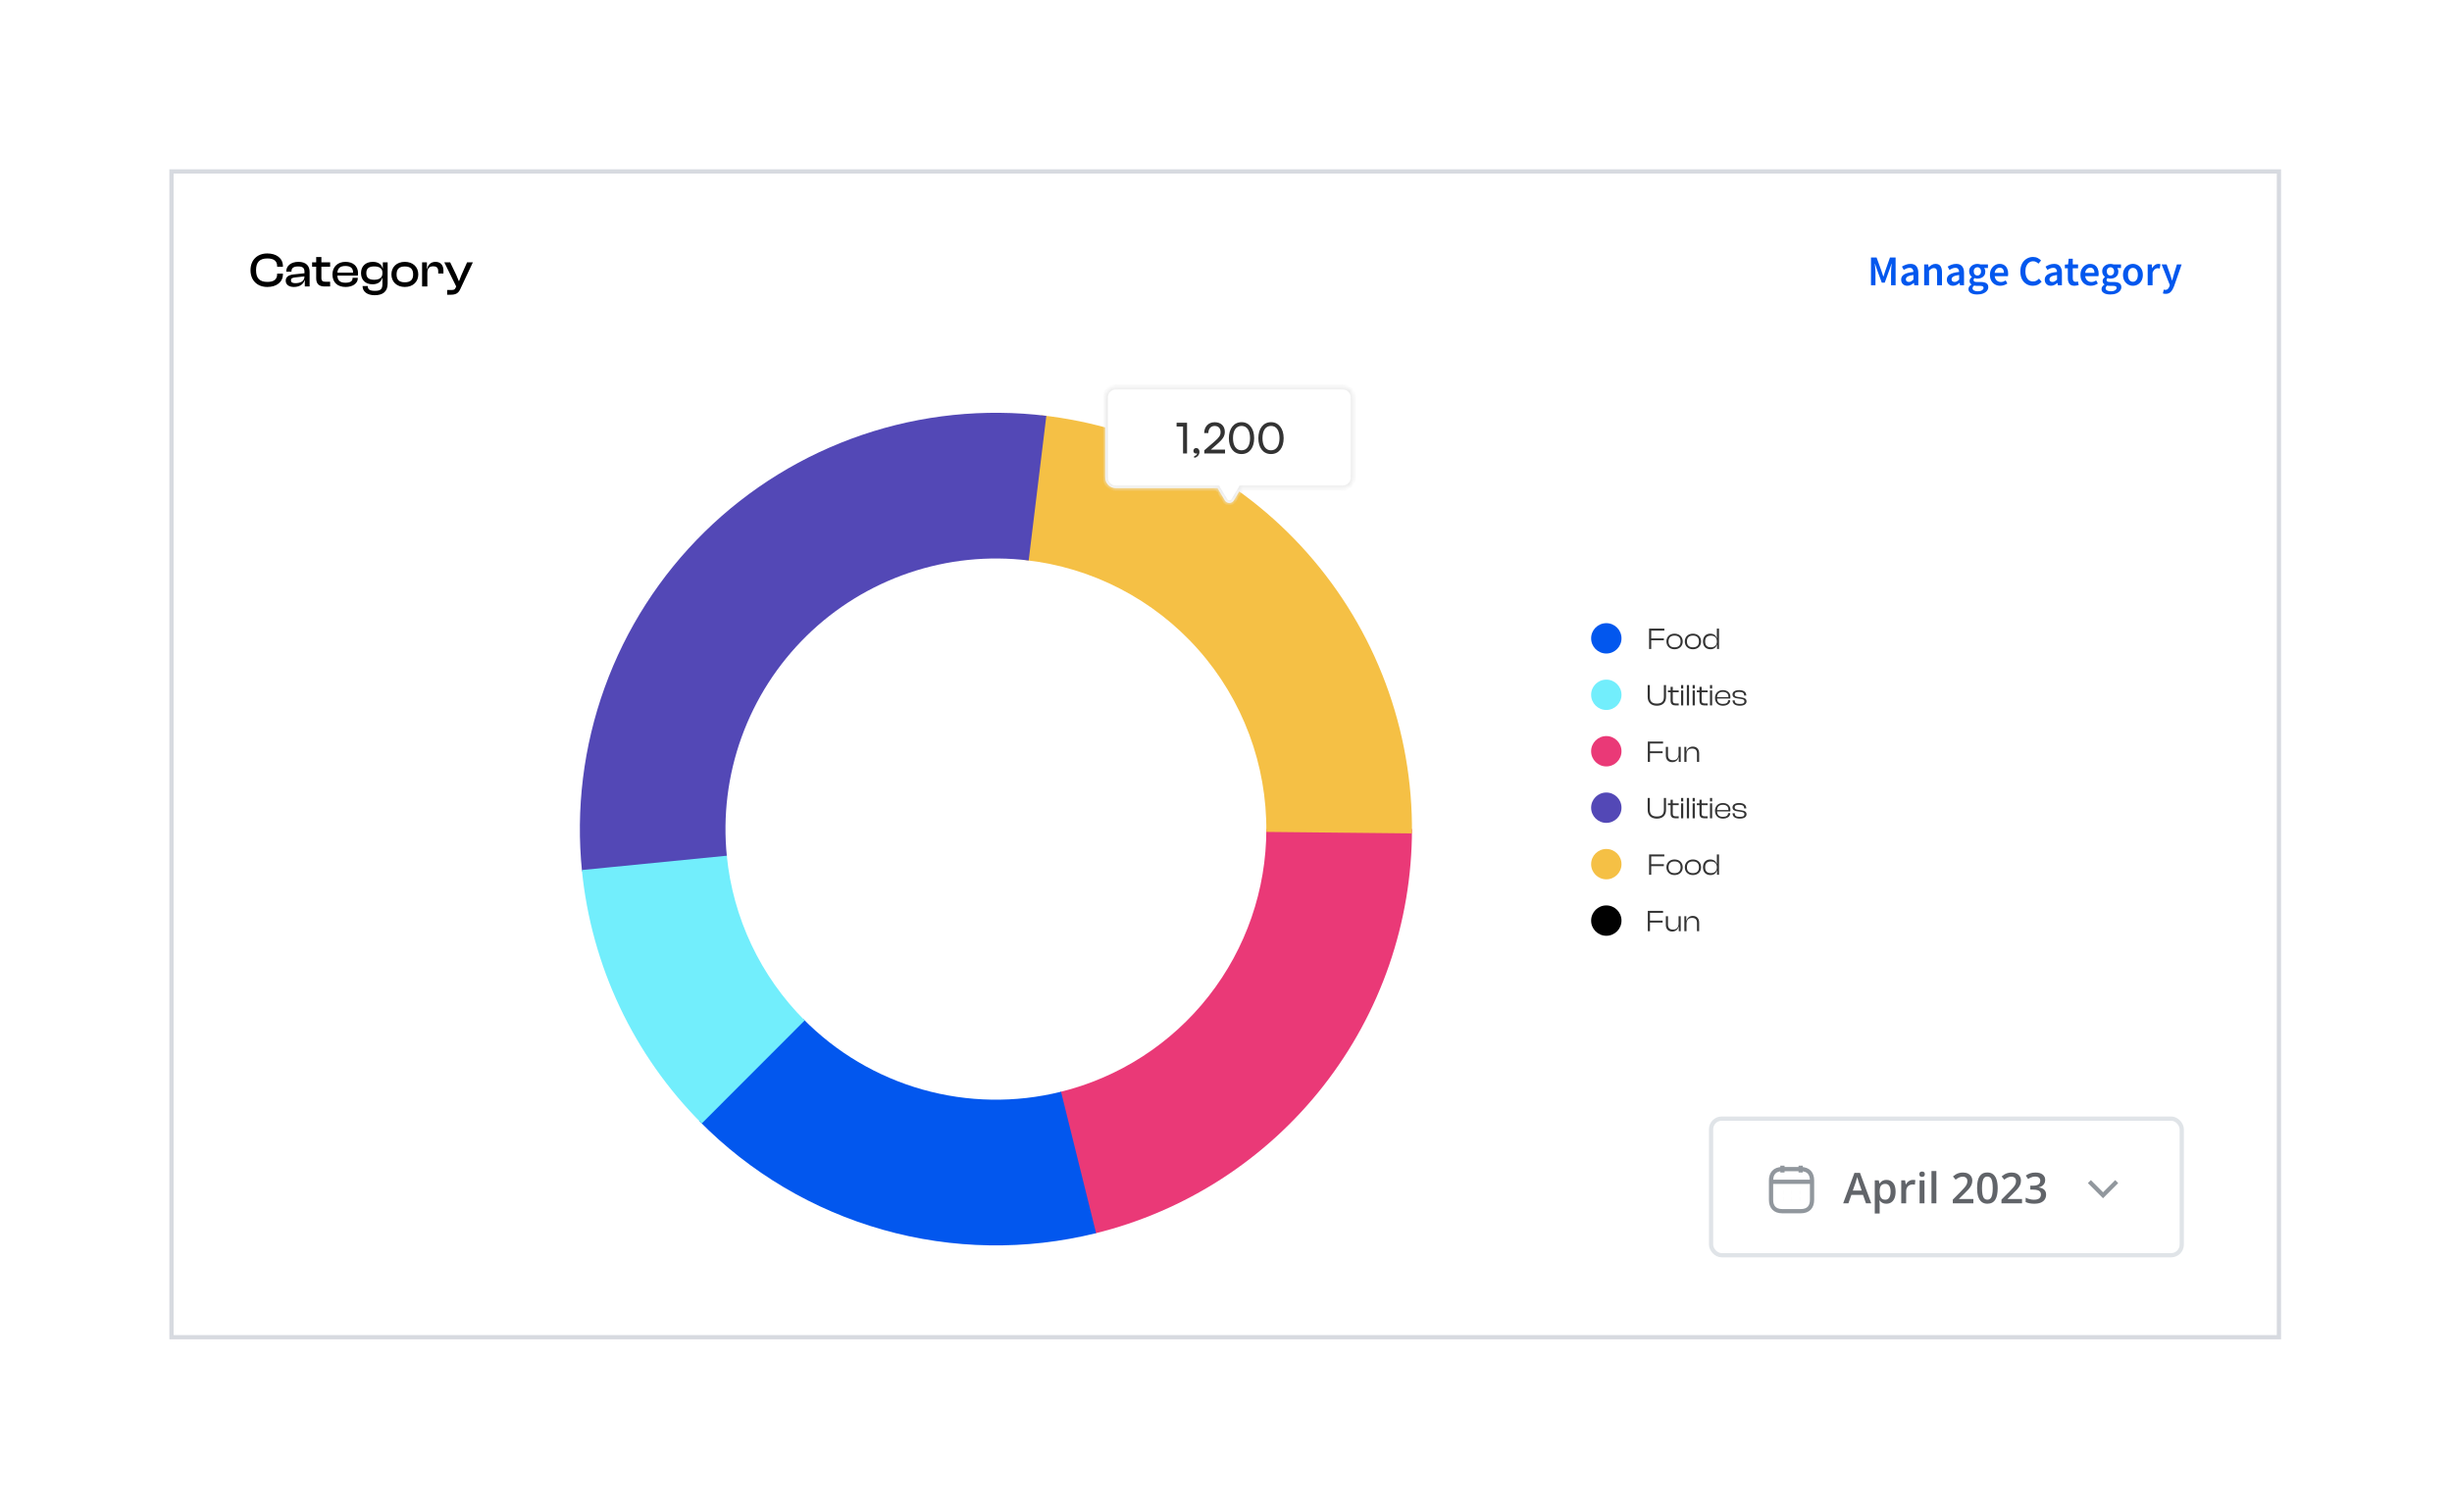 <svg width="577" height="356" viewBox="0 0 577 356" fill="none" xmlns="http://www.w3.org/2000/svg">
<g filter="url(#filter0_d_8196_5209)">
<rect x="40.357" y="15.353" width="495.916" height="274.397" fill="white" stroke="#D7DAE0" strokeWidth="0.715"/>
<rect x="402.647" y="238.3" width="110.759" height="32.156" rx="2.501" stroke="#E0E4E8" strokeWidth="0.715"/>
<path d="M419.439 249.373V250.981" stroke="#91979D" strokeWidth="1.072" stroke-miterlimit="10" strokeLinecap="round" strokeLinejoin="round"/>
<path d="M423.728 249.373V250.981" stroke="#91979D" strokeWidth="1.072" stroke-miterlimit="10" strokeLinecap="round" strokeLinejoin="round"/>
<path d="M417.028 253.173H426.139" stroke="#91979D" strokeWidth="1.072" stroke-miterlimit="10" strokeLinecap="round" strokeLinejoin="round"/>
<path d="M426.407 252.857V257.412C426.407 259.02 425.603 260.092 423.727 260.092H419.439C417.564 260.092 416.76 259.02 416.76 257.412V252.857C416.76 251.249 417.564 250.177 419.439 250.177H423.727C425.603 250.177 426.407 251.249 426.407 252.857Z" stroke="#91979D" strokeWidth="1.072" stroke-miterlimit="10" strokeLinecap="round" strokeLinejoin="round"/>
<path d="M423.564 255.643H423.569" stroke="#91979D" strokeWidth="1.429" strokeLinecap="round" strokeLinejoin="round"/>
<path d="M423.564 257.251H423.569" stroke="#91979D" strokeWidth="1.429" strokeLinecap="round" strokeLinejoin="round"/>
<path d="M421.581 255.643H421.586" stroke="#91979D" strokeWidth="1.429" strokeLinecap="round" strokeLinejoin="round"/>
<path d="M421.581 257.251H421.586" stroke="#91979D" strokeWidth="1.429" strokeLinecap="round" strokeLinejoin="round"/>
<path d="M419.597 255.643H419.602" stroke="#91979D" strokeWidth="1.429" strokeLinecap="round" strokeLinejoin="round"/>
<path d="M419.597 257.251H419.602" stroke="#91979D" strokeWidth="1.429" strokeLinecap="round" strokeLinejoin="round"/>
<path d="M439.095 258.232L438.396 256.249H435.666L434.967 258.232H433.731L436.389 251.062H437.688L440.341 258.232H439.095ZM438.094 255.243L437.415 253.289C437.389 253.204 437.351 253.085 437.302 252.932C437.253 252.776 437.205 252.618 437.156 252.459C437.107 252.296 437.066 252.159 437.034 252.048C437.001 252.182 436.96 252.332 436.911 252.498C436.866 252.66 436.82 252.814 436.775 252.957C436.732 253.1 436.7 253.211 436.677 253.289L435.993 255.243H438.094ZM443.941 252.722C444.582 252.722 445.097 252.957 445.484 253.426C445.875 253.895 446.07 254.592 446.07 255.516C446.07 256.129 445.979 256.645 445.797 257.065C445.618 257.482 445.365 257.798 445.04 258.013C444.717 258.224 444.341 258.33 443.911 258.33C443.638 258.33 443.4 258.294 443.198 258.223C442.996 258.151 442.824 258.058 442.68 257.944C442.537 257.827 442.417 257.7 442.319 257.563H442.251C442.267 257.693 442.281 257.838 442.294 257.998C442.311 258.154 442.319 258.298 442.319 258.428V260.631H441.166V252.825H442.104L442.265 253.572H442.319C442.42 253.419 442.542 253.278 442.685 253.147C442.832 253.017 443.008 252.915 443.213 252.84C443.421 252.761 443.664 252.722 443.941 252.722ZM443.633 253.66C443.317 253.66 443.063 253.724 442.871 253.851C442.682 253.975 442.544 254.162 442.456 254.413C442.371 254.663 442.325 254.978 442.319 255.355V255.516C442.319 255.917 442.36 256.257 442.441 256.537C442.526 256.814 442.664 257.026 442.856 257.172C443.052 257.316 443.315 257.387 443.648 257.387C443.928 257.387 444.159 257.311 444.341 257.158C444.527 257.005 444.665 256.787 444.756 256.503C444.848 256.22 444.893 255.886 444.893 255.502C444.893 254.919 444.789 254.466 444.581 254.144C444.375 253.821 444.06 253.66 443.633 253.66ZM450.139 252.722C450.231 252.722 450.33 252.727 450.437 252.737C450.545 252.747 450.638 252.76 450.716 252.776L450.608 253.851C450.54 253.831 450.455 253.817 450.354 253.807C450.257 253.797 450.169 253.792 450.091 253.792C449.885 253.792 449.69 253.826 449.504 253.895C449.319 253.96 449.154 254.061 449.011 254.198C448.868 254.331 448.755 254.499 448.674 254.701C448.593 254.903 448.552 255.137 448.552 255.404V258.232H447.399V252.825H448.298L448.454 253.777H448.508C448.615 253.585 448.749 253.409 448.909 253.25C449.068 253.09 449.25 252.963 449.456 252.869C449.664 252.771 449.892 252.722 450.139 252.722ZM452.865 252.825V258.232H451.717V252.825H452.865ZM452.299 250.754C452.474 250.754 452.626 250.801 452.753 250.895C452.883 250.99 452.948 251.153 452.948 251.384C452.948 251.612 452.883 251.775 452.753 251.872C452.626 251.967 452.474 252.014 452.299 252.014C452.116 252.014 451.962 251.967 451.835 251.872C451.711 251.775 451.649 251.612 451.649 251.384C451.649 251.153 451.711 250.99 451.835 250.895C451.962 250.801 452.116 250.754 452.299 250.754ZM455.664 258.232H454.511V250.632H455.664V258.232ZM464.369 258.232H459.533V257.368L461.384 255.492C461.743 255.127 462.037 254.813 462.268 254.549C462.5 254.282 462.671 254.03 462.781 253.792C462.895 253.554 462.952 253.296 462.952 253.015C462.952 252.67 462.853 252.41 462.654 252.234C462.456 252.055 462.194 251.965 461.868 251.965C461.559 251.965 461.272 252.027 461.008 252.151C460.748 252.271 460.477 252.444 460.197 252.669L459.567 251.911C459.766 251.742 459.977 251.587 460.202 251.447C460.43 251.307 460.684 251.197 460.964 251.115C461.244 251.031 461.563 250.988 461.922 250.988C462.374 250.988 462.765 251.07 463.094 251.233C463.423 251.392 463.675 251.615 463.851 251.902C464.03 252.188 464.12 252.522 464.12 252.903C464.12 253.287 464.043 253.642 463.89 253.968C463.737 254.294 463.519 254.616 463.236 254.935C462.952 255.251 462.615 255.595 462.224 255.966L460.989 257.172V257.226H464.369V258.232ZM470.094 254.657C470.094 255.233 470.048 255.749 469.957 256.205C469.869 256.658 469.729 257.042 469.537 257.358C469.345 257.674 469.094 257.915 468.785 258.081C468.475 258.247 468.101 258.33 467.661 258.33C467.111 258.33 466.657 258.185 466.298 257.895C465.94 257.602 465.675 257.182 465.502 256.635C465.33 256.085 465.243 255.425 465.243 254.657C465.243 253.888 465.321 253.23 465.478 252.683C465.637 252.133 465.895 251.711 466.25 251.418C466.605 251.125 467.075 250.978 467.661 250.978C468.215 250.978 468.671 251.125 469.029 251.418C469.39 251.708 469.658 252.128 469.83 252.678C470.006 253.226 470.094 253.885 470.094 254.657ZM466.401 254.657C466.401 255.259 466.44 255.762 466.518 256.166C466.6 256.57 466.733 256.873 466.919 257.075C467.104 257.273 467.352 257.373 467.661 257.373C467.971 257.373 468.218 257.273 468.404 257.075C468.589 256.876 468.723 256.575 468.804 256.171C468.889 255.767 468.931 255.262 468.931 254.657C468.931 254.058 468.891 253.556 468.809 253.152C468.728 252.748 468.594 252.446 468.409 252.244C468.223 252.038 467.974 251.936 467.661 251.936C467.349 251.936 467.1 252.038 466.914 252.244C466.732 252.446 466.6 252.748 466.518 253.152C466.44 253.556 466.401 254.058 466.401 254.657ZM475.819 258.232H470.983V257.368L472.834 255.492C473.192 255.127 473.487 254.813 473.718 254.549C473.95 254.282 474.121 254.03 474.231 253.792C474.345 253.554 474.402 253.296 474.402 253.015C474.402 252.67 474.303 252.41 474.104 252.234C473.906 252.055 473.644 251.965 473.318 251.965C473.008 251.965 472.722 252.027 472.458 252.151C472.198 252.271 471.927 252.444 471.647 252.669L471.017 251.911C471.216 251.742 471.427 251.587 471.652 251.447C471.88 251.307 472.134 251.197 472.414 251.115C472.694 251.031 473.013 250.988 473.372 250.988C473.824 250.988 474.215 251.07 474.544 251.233C474.873 251.392 475.125 251.615 475.301 251.902C475.48 252.188 475.57 252.522 475.57 252.903C475.57 253.287 475.493 253.642 475.34 253.968C475.187 254.294 474.969 254.616 474.686 254.935C474.402 255.251 474.065 255.595 473.674 255.966L472.439 257.172V257.226H475.819V258.232ZM481.27 252.722C481.27 253.045 481.205 253.325 481.075 253.563C480.945 253.8 480.766 253.996 480.538 254.149C480.313 254.299 480.052 254.406 479.756 254.471V254.505C480.326 254.577 480.756 254.756 481.046 255.043C481.339 255.329 481.485 255.709 481.485 256.181C481.485 256.594 481.386 256.964 481.187 257.29C480.989 257.612 480.684 257.866 480.274 258.052C479.863 258.237 479.336 258.33 478.691 258.33C478.304 258.33 477.944 258.299 477.612 258.237C477.283 258.175 476.97 258.076 476.674 257.939V256.918C476.977 257.068 477.299 257.184 477.641 257.265C477.983 257.347 478.307 257.387 478.613 257.387C479.209 257.387 479.634 257.277 479.888 257.055C480.142 256.83 480.269 256.521 480.269 256.127C480.269 255.873 480.202 255.665 480.069 255.502C479.938 255.339 479.735 255.217 479.458 255.135C479.184 255.054 478.831 255.013 478.398 255.013H477.768V254.09H478.403C478.817 254.09 479.149 254.041 479.399 253.944C479.65 253.843 479.831 253.704 479.942 253.528C480.056 253.353 480.113 253.147 480.113 252.913C480.113 252.607 480.013 252.369 479.815 252.2C479.616 252.027 479.321 251.941 478.93 251.941C478.689 251.941 478.47 251.968 478.271 252.024C478.076 252.079 477.895 252.149 477.729 252.234C477.563 252.319 477.405 252.41 477.255 252.507L476.703 251.711C476.973 251.509 477.296 251.338 477.67 251.198C478.045 251.058 478.481 250.988 478.979 250.988C479.712 250.988 480.277 251.146 480.674 251.462C481.072 251.775 481.27 252.195 481.27 252.722Z" fill="#616469"/>
<path d="M491.665 253.125L494.88 256.34L498.096 253.125" stroke="#91979D" strokeWidth="1.072" strokeLinecap="round" strokeLinejoin="round"/>
<path d="M62.904 42.545C60.526 42.545 58.949 40.99 58.949 38.6C58.949 36.211 60.526 34.656 62.904 34.656C65.065 34.656 66.574 35.799 66.574 37.629V37.789H65.214V37.629C65.214 36.462 64.471 35.834 62.916 35.834C61.121 35.834 60.252 36.691 60.252 38.6C60.252 40.51 61.121 41.356 62.916 41.356C64.471 41.356 65.214 40.739 65.214 39.561V39.412H66.574V39.561C66.574 41.402 65.077 42.545 62.904 42.545ZM69.153 42.545C67.976 42.545 67.233 41.996 67.233 41.059C67.233 40.178 67.941 39.721 69.062 39.595L71.646 39.321V38.989C71.646 38.052 71.234 37.72 70.148 37.72C69.096 37.72 68.582 38.063 68.582 38.898V38.944H67.358V38.898C67.358 37.606 68.433 36.634 70.24 36.634C72.046 36.634 72.858 37.617 72.858 38.978V42.431H71.726V41.013H71.646C71.349 41.973 70.445 42.545 69.153 42.545ZM68.467 40.979C68.467 41.436 68.776 41.653 69.485 41.653C70.777 41.653 71.646 41.173 71.646 40.053L69.416 40.304C68.776 40.384 68.467 40.533 68.467 40.979ZM77.687 42.431H76.384C75.16 42.431 74.406 41.893 74.406 40.51V37.777H73.445V36.748H74.406V35.502H75.629V36.748H77.687V37.777H75.629V40.441C75.629 41.139 75.949 41.322 76.658 41.322H77.687V42.431ZM81.318 42.545C79.454 42.545 78.231 41.493 78.231 39.595C78.231 37.823 79.443 36.634 81.295 36.634C83.056 36.634 84.256 37.606 84.256 39.332C84.256 39.538 84.245 39.698 84.21 39.87H79.386C79.431 40.967 79.969 41.55 81.284 41.55C82.473 41.55 82.964 41.162 82.964 40.487V40.396H84.199V40.498C84.199 41.71 83.01 42.545 81.318 42.545ZM81.272 37.606C80.014 37.606 79.466 38.166 79.397 39.184H83.09V39.161C83.09 38.109 82.484 37.606 81.272 37.606ZM87.651 41.916C85.959 41.916 84.952 40.853 84.952 39.275C84.952 37.697 86.004 36.634 87.731 36.634C88.92 36.634 89.811 37.171 90.017 38.166H90.086V36.748H91.218V41.767C91.218 43.677 90.029 44.489 88.165 44.489C86.484 44.489 85.318 43.7 85.318 42.328H86.542C86.542 43.151 87.022 43.46 88.234 43.46C89.526 43.46 89.994 43.105 89.994 41.836V40.441H89.914C89.709 41.299 88.942 41.916 87.651 41.916ZM86.199 39.275C86.199 40.441 86.885 40.853 88.051 40.853C89.308 40.853 89.994 40.327 89.994 39.321V39.161C89.994 38.2 89.285 37.709 88.085 37.709C86.896 37.709 86.199 38.109 86.199 39.275ZM95.264 42.545C93.378 42.545 92.109 41.344 92.109 39.595C92.109 37.823 93.378 36.634 95.264 36.634C97.162 36.634 98.431 37.823 98.431 39.595C98.431 41.344 97.162 42.545 95.264 42.545ZM95.264 41.447C96.648 41.447 97.219 40.796 97.219 39.595C97.219 38.383 96.648 37.72 95.264 37.72C93.892 37.72 93.321 38.383 93.321 39.595C93.321 40.796 93.892 41.447 95.264 41.447ZM100.562 42.431H99.327V36.748H100.459V38.28H100.539C100.711 37.366 101.328 36.634 102.494 36.634C103.786 36.634 104.347 37.56 104.347 38.635V39.378H103.123V38.875C103.123 38.063 102.78 37.686 101.934 37.686C100.962 37.686 100.562 38.223 100.562 39.241V42.431ZM106.037 44.374H105.225V43.254H106.334C106.837 43.254 107.043 43.117 107.214 42.728L107.352 42.431L104.55 36.748H105.934L107.386 39.767L107.946 41.127H108.038L108.575 39.755L109.913 36.748H111.273L108.312 43.048C107.843 44.066 107.203 44.374 106.037 44.374Z" fill="black"/>
<path d="M332.261 170.152C332.261 192.085 324.909 213.384 311.382 230.639C297.855 247.895 278.936 260.109 257.651 265.328L249.498 232.016C263.333 228.624 275.631 220.685 284.423 209.469C293.216 198.252 297.995 184.408 297.995 170.152H332.261Z" fill="#EA3977"/>
<path d="M245.015 72.744C269.166 75.391 291.471 86.931 307.594 105.122C323.718 123.312 332.508 146.853 332.256 171.169L297.991 170.813C298.155 155.008 292.442 139.706 281.961 127.882C271.481 116.058 256.983 108.557 241.284 106.836L245.015 72.744Z" fill="#F5C045"/>
<path d="M136.959 180.096C135.467 165.461 137.287 150.678 142.283 136.844C147.279 123.009 155.322 110.477 165.818 100.179C176.313 89.881 188.99 82.079 202.909 77.354C216.828 72.629 231.631 71.101 246.221 72.883L242.068 106.927C232.585 105.769 222.963 106.762 213.916 109.833C204.869 112.905 196.628 117.975 189.806 124.669C182.985 131.363 177.756 139.509 174.509 148.501C171.261 157.494 170.079 167.103 171.048 176.616L136.959 180.096Z" fill="#5348B6"/>
<path d="M257.931 265.259C241.414 269.36 224.113 269.082 207.736 264.45C191.358 259.818 176.47 250.994 164.539 238.847L188.976 214.803C196.73 222.699 206.408 228.435 217.053 231.445C227.698 234.456 238.944 234.637 249.68 231.971L257.931 265.259Z" fill="#0257EE"/>
<path d="M165.129 239.441C149.12 223.418 139.154 202.338 136.928 179.788L171.028 176.415C172.475 191.073 178.953 204.775 189.358 215.19L165.129 239.441Z" fill="#72EEFC"/>
<g filter="url(#filter1_d_8196_5209)">
<mask id="path-21-inside-1_8196_5209" fill="white">
<path fillRule="evenodd" clipRule="evenodd" d="M262.555 63.587C261.193 63.587 260.089 64.691 260.089 66.053V84.96C260.089 86.322 261.193 87.426 262.555 87.426H286.513C286.53 87.462 286.549 87.498 286.57 87.534L288.232 90.316C288.71 91.117 289.87 91.117 290.349 90.316L292.01 87.534C292.031 87.498 292.051 87.462 292.068 87.426H315.988C317.35 87.426 318.454 86.322 318.454 84.96V66.053C318.454 64.691 317.35 63.587 315.988 63.587H262.555Z"/>
</mask>
<path fillRule="evenodd" clipRule="evenodd" d="M262.555 63.587C261.193 63.587 260.089 64.691 260.089 66.053V84.96C260.089 86.322 261.193 87.426 262.555 87.426H286.513C286.53 87.462 286.549 87.498 286.57 87.534L288.232 90.316C288.71 91.117 289.87 91.117 290.349 90.316L292.01 87.534C292.031 87.498 292.051 87.462 292.068 87.426H315.988C317.35 87.426 318.454 86.322 318.454 84.96V66.053C318.454 64.691 317.35 63.587 315.988 63.587H262.555Z" fill="white"/>
<path d="M286.513 87.426L287.07 87.162L286.902 86.809H286.513V87.426ZM286.57 87.534L286.041 87.85L286.041 87.85L286.57 87.534ZM288.232 90.316L287.702 90.632L288.232 90.316ZM290.349 90.316L289.82 90H289.82L290.349 90.316ZM292.01 87.534L291.481 87.218L292.01 87.534ZM292.068 87.426V86.809H291.678L291.511 87.162L292.068 87.426ZM260.705 66.053C260.705 65.031 261.533 64.203 262.555 64.203V62.97C260.852 62.97 259.472 64.35 259.472 66.053H260.705ZM260.705 84.96V66.053H259.472V84.96H260.705ZM262.555 86.809C261.533 86.809 260.705 85.981 260.705 84.96H259.472C259.472 86.662 260.852 88.043 262.555 88.043V86.809ZM286.513 86.809H262.555V88.043H286.513V86.809ZM287.1 87.218C287.088 87.199 287.078 87.18 287.07 87.162L285.956 87.69C285.981 87.745 286.01 87.798 286.041 87.85L287.1 87.218ZM288.761 90L287.1 87.218L286.041 87.85L287.702 90.632L288.761 90ZM289.82 90C289.58 90.4 289 90.4 288.761 90L287.702 90.632C288.42 91.834 290.161 91.834 290.878 90.632L289.82 90ZM291.481 87.218L289.82 90L290.878 90.632L292.539 87.85L291.481 87.218ZM291.511 87.162C291.502 87.18 291.492 87.199 291.481 87.218L292.539 87.85C292.571 87.798 292.599 87.745 292.625 87.69L291.511 87.162ZM315.988 86.809H292.068V88.043H315.988V86.809ZM317.837 84.96C317.837 85.981 317.009 86.809 315.988 86.809V88.043C317.69 88.043 319.071 86.662 319.071 84.96H317.837ZM317.837 66.053V84.96H319.071V66.053H317.837ZM315.988 64.203C317.009 64.203 317.837 65.031 317.837 66.053H319.071C319.071 64.35 317.69 62.97 315.988 62.97V64.203ZM262.555 64.203H315.988V62.97H262.555V64.203Z" fill="#EAEAEA" mask="url(#path-21-inside-1_8196_5209)"/>
</g>
<g filter="url(#filter2_d_8196_5209)">
<path d="M278.394 73.247H276.874V72.367H279.335V79.6H278.394V73.247ZM282.258 79.21C282.258 79.93 281.718 80.53 281.008 80.62V80.2C281.418 80.13 281.708 79.86 281.708 79.55C281.638 79.59 281.558 79.61 281.438 79.61C281.108 79.61 280.828 79.37 280.828 78.999C280.828 78.599 281.098 78.309 281.498 78.309C281.918 78.309 282.258 78.659 282.258 79.21ZM288.274 79.59L283.392 79.6V78.849L285.723 76.838C286.894 75.828 287.224 75.338 287.224 74.568C287.224 73.657 286.704 73.117 285.833 73.117C284.943 73.117 284.363 73.767 284.343 74.798H283.362C283.392 73.247 284.373 72.237 285.843 72.237C287.294 72.237 288.224 73.117 288.224 74.507C288.224 75.538 287.714 76.268 286.434 77.379L284.933 78.679H288.274V79.59ZM289.177 75.988C289.177 73.747 290.337 72.227 292.158 72.227C293.969 72.227 295.129 73.747 295.129 75.988C295.129 78.239 294.019 79.73 292.158 79.73C290.287 79.73 289.177 78.239 289.177 75.988ZM290.147 75.988C290.147 77.769 290.887 78.849 292.158 78.849C293.429 78.849 294.159 77.769 294.159 75.988C294.159 74.187 293.429 73.107 292.158 73.107C290.887 73.107 290.147 74.187 290.147 75.988ZM296.113 75.988C296.113 73.747 297.274 72.227 299.094 72.227C300.905 72.227 302.066 73.747 302.066 75.988C302.066 78.239 300.955 79.73 299.094 79.73C297.224 79.73 296.113 78.239 296.113 75.988ZM297.084 75.988C297.084 77.769 297.824 78.849 299.094 78.849C300.365 78.849 301.095 77.769 301.095 75.988C301.095 74.187 300.365 73.107 299.094 73.107C297.824 73.107 297.084 74.187 297.084 75.988Z" fill="#333333"/>
</g>
<circle cx="3.573" cy="3.573" r="3.573" transform="matrix(-1 0 0 1 381.567 121.68)" fill="#0257EE"/>
<path d="M388.567 127.753H388.06V122.965H391.647V123.429H388.567V125.259H391.54V125.716H388.567V127.753ZM394.053 127.824C392.902 127.824 392.138 127.06 392.138 125.988C392.138 124.916 392.902 124.151 394.053 124.151C395.21 124.151 395.975 124.916 395.975 125.988C395.975 127.06 395.21 127.824 394.053 127.824ZM394.053 127.367C395.025 127.367 395.475 126.845 395.475 125.988C395.475 125.137 395.025 124.609 394.053 124.609C393.081 124.609 392.638 125.137 392.638 125.988C392.638 126.845 393.081 127.367 394.053 127.367ZM398.379 127.824C397.229 127.824 396.464 127.06 396.464 125.988C396.464 124.916 397.229 124.151 398.379 124.151C399.537 124.151 400.302 124.916 400.302 125.988C400.302 127.06 399.537 127.824 398.379 127.824ZM398.379 127.367C399.351 127.367 399.801 126.845 399.801 125.988C399.801 125.137 399.351 124.609 398.379 124.609C397.408 124.609 396.965 125.137 396.965 125.988C396.965 126.845 397.408 127.367 398.379 127.367ZM402.499 127.824C401.37 127.824 400.741 127.06 400.741 125.988C400.741 124.916 401.37 124.151 402.456 124.151C403.292 124.151 403.814 124.601 403.971 125.209H404.006V122.965H404.514V127.753H404.049V126.709H404.021C403.849 127.417 403.278 127.824 402.499 127.824ZM401.255 125.988C401.255 127.01 401.798 127.36 402.627 127.36C403.456 127.36 404.006 126.881 404.006 126.045V125.981C404.006 125.109 403.485 124.623 402.613 124.623C401.806 124.623 401.255 124.966 401.255 125.988Z" fill="#333333"/>
<circle cx="3.573" cy="3.573" r="3.573" transform="matrix(-1 0 0 1 381.567 134.967)" fill="#72EEFC"/>
<path d="M389.888 141.111C388.559 141.111 387.73 140.375 387.73 139.061V136.252H388.238V139.039C388.238 140.133 388.774 140.611 389.888 140.611C391.003 140.611 391.539 140.133 391.539 139.039V136.252H392.046V139.061C392.046 140.375 391.218 141.111 389.888 141.111ZM395.032 141.04H394.268C393.568 141.04 393.117 140.747 393.117 139.918V137.946H392.489V137.51H393.117V136.667H393.632V137.51H395.032V137.946H393.632V139.947C393.632 140.44 393.875 140.576 394.389 140.576H395.032V141.04ZM396.096 137.06H395.589V136.252H396.096V137.06ZM396.096 141.04H395.589V137.51H396.096V141.04ZM397.457 141.04H396.95V136.252H397.457V141.04ZM398.818 137.06H398.31V136.252H398.818V137.06ZM398.818 141.04H398.31V137.51H398.818V141.04ZM401.836 141.04H401.072C400.371 141.04 399.921 140.747 399.921 139.918V137.946H399.292V137.51H399.921V136.667H400.436V137.51H401.836V137.946H400.436V139.947C400.436 140.44 400.679 140.576 401.193 140.576H401.836V141.04ZM402.9 137.06H402.393V136.252H402.9V137.06ZM402.9 141.04H402.393V137.51H402.9V141.04ZM405.433 141.111C404.296 141.111 403.575 140.397 403.575 139.275C403.575 138.203 404.289 137.439 405.425 137.439C406.462 137.439 407.198 138.039 407.198 139.089C407.198 139.218 407.183 139.325 407.162 139.418H404.053C404.082 140.211 404.489 140.69 405.425 140.69C406.254 140.69 406.64 140.383 406.64 139.868V139.818H407.148V139.868C407.148 140.604 406.419 141.111 405.433 141.111ZM405.418 137.86C404.504 137.86 404.089 138.332 404.053 139.104H406.719C406.719 139.068 406.719 139.032 406.719 138.996C406.719 138.253 406.247 137.86 405.418 137.86ZM409.421 141.111C408.335 141.111 407.706 140.676 407.706 139.861V139.847H408.214V139.89C408.214 140.483 408.564 140.69 409.428 140.69C410.221 140.69 410.493 140.504 410.493 140.097C410.493 139.725 410.272 139.604 409.686 139.511L408.742 139.375C408.099 139.289 407.692 139.039 407.692 138.453C407.692 137.832 408.285 137.439 409.257 137.439C410.272 137.439 410.929 137.867 410.929 138.696V138.711H410.422V138.675C410.422 138.146 410.143 137.86 409.243 137.86C408.499 137.86 408.192 138.039 408.192 138.46C408.192 138.825 408.378 138.953 408.964 139.039L409.828 139.161C410.586 139.268 410.993 139.525 410.993 140.097C410.993 140.761 410.336 141.111 409.421 141.111Z" fill="#333333"/>
<circle cx="3.573" cy="3.573" r="3.573" transform="matrix(-1 0 0 1 381.567 148.255)" fill="#EA3977"/>
<path d="M388.269 154.328H387.762V149.54H391.349V150.004H388.269V151.834H391.241V152.291H388.269V154.328ZM393.504 154.399C392.497 154.399 392.004 153.699 392.004 152.863V150.798H392.511V152.784C392.511 153.52 392.868 153.942 393.683 153.942C394.548 153.942 394.998 153.42 394.998 152.513V150.798H395.505V154.328H395.048V153.227H395.012C394.891 153.827 394.383 154.399 393.504 154.399ZM396.866 154.328H396.359V150.798H396.816V151.905H396.852C396.973 151.305 397.473 150.726 398.352 150.726C399.346 150.726 399.839 151.434 399.839 152.27V154.328H399.331V152.341C399.331 151.612 398.981 151.191 398.174 151.191C397.316 151.191 396.866 151.712 396.866 152.62V154.328Z" fill="#333333"/>
<circle cx="3.573" cy="3.573" r="3.573" transform="matrix(-1 0 0 1 381.567 161.542)" fill="#5348B6"/>
<path d="M389.888 167.686C388.559 167.686 387.73 166.95 387.73 165.636V162.827H388.238V165.614C388.238 166.707 388.774 167.186 389.888 167.186C391.003 167.186 391.539 166.707 391.539 165.614V162.827H392.046V165.636C392.046 166.95 391.218 167.686 389.888 167.686ZM395.032 167.615H394.268C393.568 167.615 393.117 167.322 393.117 166.493V164.521H392.489V164.085H393.117V163.242H393.632V164.085H395.032V164.521H393.632V166.522C393.632 167.015 393.875 167.151 394.389 167.151H395.032V167.615ZM396.096 163.635H395.589V162.827H396.096V163.635ZM396.096 167.615H395.589V164.085H396.096V167.615ZM397.457 167.615H396.95V162.827H397.457V167.615ZM398.818 163.635H398.31V162.827H398.818V163.635ZM398.818 167.615H398.31V164.085H398.818V167.615ZM401.836 167.615H401.072C400.371 167.615 399.921 167.322 399.921 166.493V164.521H399.292V164.085H399.921V163.242H400.436V164.085H401.836V164.521H400.436V166.522C400.436 167.015 400.679 167.151 401.193 167.151H401.836V167.615ZM402.9 163.635H402.393V162.827H402.9V163.635ZM402.9 167.615H402.393V164.085H402.9V167.615ZM405.433 167.686C404.296 167.686 403.575 166.972 403.575 165.85C403.575 164.778 404.289 164.014 405.425 164.014C406.462 164.014 407.198 164.614 407.198 165.664C407.198 165.793 407.183 165.9 407.162 165.993H404.053C404.082 166.786 404.489 167.265 405.425 167.265C406.254 167.265 406.64 166.958 406.64 166.443V166.393H407.148V166.443C407.148 167.179 406.419 167.686 405.433 167.686ZM405.418 164.435C404.504 164.435 404.089 164.907 404.053 165.678H406.719C406.719 165.643 406.719 165.607 406.719 165.571C406.719 164.828 406.247 164.435 405.418 164.435ZM409.421 167.686C408.335 167.686 407.706 167.251 407.706 166.436V166.422H408.214V166.465C408.214 167.058 408.564 167.265 409.428 167.265C410.221 167.265 410.493 167.079 410.493 166.672C410.493 166.3 410.272 166.179 409.686 166.086L408.742 165.95C408.099 165.864 407.692 165.614 407.692 165.028C407.692 164.407 408.285 164.014 409.257 164.014C410.272 164.014 410.929 164.442 410.929 165.271V165.285H410.422V165.25C410.422 164.721 410.143 164.435 409.243 164.435C408.499 164.435 408.192 164.614 408.192 165.035C408.192 165.4 408.378 165.528 408.964 165.614L409.828 165.736C410.586 165.843 410.993 166.1 410.993 166.672C410.993 167.336 410.336 167.686 409.421 167.686Z" fill="#333333"/>
<circle cx="3.573" cy="3.573" r="3.573" transform="matrix(-1 0 0 1 381.567 174.83)" fill="#F5C045"/>
<path d="M388.567 180.903H388.06V176.115H391.647V176.579H388.567V178.409H391.54V178.866H388.567V180.903ZM394.053 180.974C392.902 180.974 392.138 180.209 392.138 179.138C392.138 178.066 392.902 177.301 394.053 177.301C395.21 177.301 395.975 178.066 395.975 179.138C395.975 180.209 395.21 180.974 394.053 180.974ZM394.053 180.517C395.025 180.517 395.475 179.995 395.475 179.138C395.475 178.287 395.025 177.758 394.053 177.758C393.081 177.758 392.638 178.287 392.638 179.138C392.638 179.995 393.081 180.517 394.053 180.517ZM398.379 180.974C397.229 180.974 396.464 180.209 396.464 179.138C396.464 178.066 397.229 177.301 398.379 177.301C399.537 177.301 400.302 178.066 400.302 179.138C400.302 180.209 399.537 180.974 398.379 180.974ZM398.379 180.517C399.351 180.517 399.801 179.995 399.801 179.138C399.801 178.287 399.351 177.758 398.379 177.758C397.408 177.758 396.965 178.287 396.965 179.138C396.965 179.995 397.408 180.517 398.379 180.517ZM402.499 180.974C401.37 180.974 400.741 180.209 400.741 179.138C400.741 178.066 401.37 177.301 402.456 177.301C403.292 177.301 403.814 177.751 403.971 178.359H404.006V176.115H404.514V180.903H404.049V179.859H404.021C403.849 180.567 403.278 180.974 402.499 180.974ZM401.255 179.138C401.255 180.159 401.798 180.51 402.627 180.51C403.456 180.51 404.006 180.031 404.006 179.195V179.13C404.006 178.259 403.485 177.773 402.613 177.773C401.806 177.773 401.255 178.116 401.255 179.138Z" fill="#333333"/>
<circle cx="3.573" cy="3.573" r="3.573" transform="matrix(-1 0 0 1 381.567 188.117)" fill="#010101"/>
<path d="M388.269 194.19H387.762V189.402H391.349V189.867H388.269V191.696H391.241V192.153H388.269V194.19ZM393.504 194.261C392.497 194.261 392.004 193.561 392.004 192.725V190.66H392.511V192.646C392.511 193.382 392.868 193.804 393.683 193.804C394.548 193.804 394.998 193.282 394.998 192.375V190.66H395.505V194.19H395.048V193.089H395.012C394.891 193.69 394.383 194.261 393.504 194.261ZM396.866 194.19H396.359V190.66H396.816V191.768H396.852C396.973 191.167 397.473 190.588 398.352 190.588C399.346 190.588 399.839 191.296 399.839 192.132V194.19H399.331V192.203C399.331 191.475 398.981 191.053 398.174 191.053C397.316 191.053 396.866 191.575 396.866 192.482V194.19Z" fill="#333333"/>
<path d="M440.279 42.145V35.603H441.589L442.75 38.804C442.823 39.011 442.893 39.224 442.96 39.444C443.033 39.658 443.103 39.871 443.17 40.084H443.21C443.283 39.871 443.353 39.658 443.42 39.444C443.487 39.224 443.553 39.011 443.62 38.804L444.75 35.603H446.071V42.145H445V39.154C445 38.947 445.007 38.724 445.021 38.484C445.041 38.237 445.061 37.99 445.081 37.743C445.107 37.497 445.131 37.273 445.151 37.073H445.111L444.58 38.594L443.51 41.535H442.82L441.739 38.594L441.219 37.073H441.179C441.199 37.273 441.219 37.497 441.239 37.743C441.266 37.99 441.286 38.237 441.299 38.484C441.319 38.724 441.329 38.947 441.329 39.154V42.145H440.279ZM448.823 42.265C448.396 42.265 448.046 42.132 447.773 41.865C447.506 41.598 447.373 41.252 447.373 40.825C447.373 40.298 447.603 39.891 448.063 39.604C448.523 39.311 449.257 39.111 450.264 39.004C450.257 38.744 450.187 38.52 450.054 38.334C449.927 38.14 449.697 38.044 449.363 38.044C449.123 38.044 448.887 38.09 448.653 38.184C448.426 38.277 448.203 38.39 447.983 38.524L447.563 37.754C447.836 37.58 448.143 37.43 448.483 37.303C448.83 37.177 449.197 37.113 449.584 37.113C450.197 37.113 450.654 37.297 450.954 37.663C451.261 38.024 451.414 38.547 451.414 39.234V42.145H450.464L450.384 41.605H450.344C450.124 41.792 449.887 41.949 449.634 42.075C449.387 42.202 449.117 42.265 448.823 42.265ZM449.193 41.365C449.393 41.365 449.574 41.318 449.734 41.225C449.9 41.125 450.077 40.992 450.264 40.825V39.724C449.597 39.811 449.133 39.941 448.873 40.114C448.613 40.281 448.483 40.488 448.483 40.735C448.483 40.955 448.55 41.115 448.683 41.215C448.817 41.315 448.987 41.365 449.193 41.365ZM452.791 42.145V37.233H453.741L453.822 37.894H453.862C454.082 37.68 454.322 37.497 454.582 37.343C454.842 37.19 455.139 37.113 455.472 37.113C455.999 37.113 456.383 37.283 456.623 37.623C456.863 37.964 456.983 38.444 456.983 39.064V42.145H455.832V39.214C455.832 38.807 455.772 38.52 455.652 38.354C455.532 38.187 455.335 38.104 455.062 38.104C454.849 38.104 454.659 38.157 454.492 38.264C454.332 38.364 454.148 38.514 453.942 38.714V42.145H452.791ZM459.58 42.265C459.153 42.265 458.803 42.132 458.529 41.865C458.262 41.598 458.129 41.252 458.129 40.825C458.129 40.298 458.359 39.891 458.819 39.604C459.279 39.311 460.013 39.111 461.02 39.004C461.013 38.744 460.943 38.52 460.81 38.334C460.683 38.14 460.453 38.044 460.12 38.044C459.88 38.044 459.643 38.09 459.409 38.184C459.183 38.277 458.959 38.39 458.739 38.524L458.319 37.754C458.592 37.58 458.899 37.43 459.239 37.303C459.586 37.177 459.953 37.113 460.34 37.113C460.953 37.113 461.41 37.297 461.71 37.663C462.017 38.024 462.171 38.547 462.171 39.234V42.145H461.22L461.14 41.605H461.1C460.88 41.792 460.643 41.949 460.39 42.075C460.143 42.202 459.873 42.265 459.58 42.265ZM459.95 41.365C460.15 41.365 460.33 41.318 460.49 41.225C460.657 41.125 460.833 40.992 461.02 40.825V39.724C460.353 39.811 459.89 39.941 459.63 40.114C459.369 40.281 459.239 40.488 459.239 40.735C459.239 40.955 459.306 41.115 459.439 41.215C459.573 41.315 459.743 41.365 459.95 41.365ZM465.258 44.316C464.871 44.316 464.521 44.27 464.208 44.176C463.901 44.083 463.657 43.939 463.477 43.746C463.304 43.559 463.217 43.322 463.217 43.036C463.217 42.629 463.451 42.279 463.918 41.985V41.945C463.791 41.865 463.684 41.758 463.597 41.625C463.517 41.492 463.477 41.325 463.477 41.125C463.477 40.931 463.531 40.758 463.637 40.605C463.751 40.445 463.878 40.315 464.018 40.215V40.175C463.851 40.048 463.701 39.871 463.567 39.644C463.441 39.417 463.377 39.161 463.377 38.874C463.377 38.494 463.467 38.174 463.647 37.913C463.828 37.653 464.064 37.457 464.358 37.323C464.658 37.183 464.978 37.113 465.318 37.113C465.452 37.113 465.578 37.127 465.698 37.153C465.825 37.173 465.938 37.2 466.038 37.233H467.799V38.084H466.899C466.979 38.177 467.046 38.297 467.099 38.444C467.152 38.584 467.179 38.74 467.179 38.914C467.179 39.274 467.096 39.581 466.929 39.834C466.762 40.081 466.539 40.268 466.259 40.395C465.978 40.521 465.665 40.585 465.318 40.585C465.211 40.585 465.101 40.575 464.988 40.555C464.875 40.535 464.761 40.501 464.648 40.455C464.574 40.521 464.514 40.588 464.468 40.655C464.428 40.721 464.408 40.811 464.408 40.925C464.408 41.065 464.464 41.175 464.578 41.255C464.698 41.335 464.908 41.375 465.208 41.375H466.078C466.672 41.375 467.119 41.472 467.419 41.665C467.726 41.852 467.879 42.159 467.879 42.585C467.879 42.906 467.772 43.196 467.559 43.456C467.346 43.723 467.042 43.933 466.649 44.086C466.255 44.239 465.792 44.316 465.258 44.316ZM465.318 39.864C465.552 39.864 465.752 39.778 465.918 39.604C466.085 39.431 466.168 39.187 466.168 38.874C466.168 38.567 466.085 38.33 465.918 38.164C465.758 37.99 465.558 37.904 465.318 37.904C465.078 37.904 464.875 37.987 464.708 38.154C464.541 38.32 464.458 38.56 464.458 38.874C464.458 39.187 464.541 39.431 464.708 39.604C464.875 39.778 465.078 39.864 465.318 39.864ZM465.438 43.566C465.832 43.566 466.152 43.486 466.399 43.326C466.645 43.166 466.769 42.982 466.769 42.776C466.769 42.582 466.692 42.452 466.539 42.385C466.392 42.319 466.178 42.285 465.898 42.285H465.228C464.961 42.285 464.738 42.262 464.558 42.215C464.304 42.409 464.178 42.626 464.178 42.866C464.178 43.086 464.291 43.256 464.518 43.376C464.745 43.502 465.051 43.566 465.438 43.566ZM470.689 42.265C470.236 42.265 469.826 42.165 469.459 41.965C469.092 41.758 468.802 41.465 468.589 41.085C468.375 40.698 468.268 40.234 468.268 39.694C468.268 39.161 468.375 38.7 468.589 38.314C468.809 37.927 469.092 37.63 469.439 37.423C469.786 37.217 470.149 37.113 470.529 37.113C470.976 37.113 471.35 37.213 471.65 37.413C471.95 37.607 472.177 37.88 472.33 38.234C472.483 38.581 472.56 38.984 472.56 39.444C472.56 39.684 472.543 39.871 472.51 40.004H469.389C469.442 40.438 469.599 40.775 469.859 41.015C470.119 41.255 470.446 41.375 470.839 41.375C471.053 41.375 471.25 41.345 471.43 41.285C471.616 41.218 471.8 41.128 471.98 41.015L472.37 41.735C472.137 41.889 471.877 42.015 471.59 42.115C471.303 42.215 471.003 42.265 470.689 42.265ZM469.379 39.224H471.56C471.56 38.844 471.476 38.547 471.31 38.334C471.143 38.114 470.893 38.004 470.559 38.004C470.273 38.004 470.016 38.11 469.789 38.324C469.569 38.531 469.432 38.831 469.379 39.224ZM478.373 42.265C477.826 42.265 477.329 42.135 476.882 41.875C476.435 41.615 476.079 41.235 475.812 40.735C475.552 40.228 475.422 39.614 475.422 38.894C475.422 38.18 475.555 37.57 475.822 37.063C476.095 36.55 476.459 36.16 476.912 35.893C477.366 35.619 477.866 35.483 478.413 35.483C478.826 35.483 479.193 35.566 479.513 35.733C479.833 35.899 480.097 36.093 480.304 36.313L479.683 37.063C479.517 36.89 479.33 36.753 479.123 36.653C478.923 36.546 478.696 36.493 478.443 36.493C478.089 36.493 477.773 36.59 477.492 36.783C477.219 36.97 477.002 37.24 476.842 37.593C476.689 37.947 476.612 38.37 476.612 38.864C476.612 39.611 476.775 40.198 477.102 40.625C477.429 41.045 477.866 41.255 478.413 41.255C478.706 41.255 478.966 41.195 479.193 41.075C479.42 40.948 479.627 40.785 479.813 40.585L480.434 41.315C480.167 41.622 479.86 41.858 479.513 42.025C479.173 42.185 478.793 42.265 478.373 42.265ZM482.616 42.265C482.189 42.265 481.839 42.132 481.566 41.865C481.299 41.598 481.166 41.252 481.166 40.825C481.166 40.298 481.396 39.891 481.856 39.604C482.316 39.311 483.05 39.111 484.057 39.004C484.05 38.744 483.98 38.52 483.847 38.334C483.72 38.14 483.49 38.044 483.156 38.044C482.916 38.044 482.68 38.09 482.446 38.184C482.219 38.277 481.996 38.39 481.776 38.524L481.356 37.754C481.629 37.58 481.936 37.43 482.276 37.303C482.623 37.177 482.99 37.113 483.377 37.113C483.99 37.113 484.447 37.297 484.747 37.663C485.054 38.024 485.207 38.547 485.207 39.234V42.145H484.257L484.177 41.605H484.137C483.917 41.792 483.68 41.949 483.427 42.075C483.18 42.202 482.91 42.265 482.616 42.265ZM482.986 41.365C483.186 41.365 483.367 41.318 483.527 41.225C483.693 41.125 483.87 40.992 484.057 40.825V39.724C483.39 39.811 482.926 39.941 482.666 40.114C482.406 40.281 482.276 40.488 482.276 40.735C482.276 40.955 482.343 41.115 482.476 41.215C482.61 41.315 482.78 41.365 482.986 41.365ZM488.159 42.265C487.592 42.265 487.188 42.102 486.948 41.775C486.715 41.442 486.598 41.011 486.598 40.485V38.144H485.898V37.283L486.658 37.233L486.798 35.893H487.758V37.233H489.009V38.144H487.758V40.485C487.758 41.058 487.988 41.345 488.449 41.345C488.535 41.345 488.625 41.335 488.719 41.315C488.812 41.288 488.892 41.262 488.959 41.235L489.159 42.085C489.026 42.132 488.872 42.172 488.699 42.205C488.532 42.245 488.352 42.265 488.159 42.265ZM491.987 42.265C491.534 42.265 491.123 42.165 490.757 41.965C490.39 41.758 490.1 41.465 489.886 41.085C489.673 40.698 489.566 40.234 489.566 39.694C489.566 39.161 489.673 38.7 489.886 38.314C490.106 37.927 490.39 37.63 490.737 37.423C491.083 37.217 491.447 37.113 491.827 37.113C492.274 37.113 492.647 37.213 492.947 37.413C493.248 37.607 493.474 37.88 493.628 38.234C493.781 38.581 493.858 38.984 493.858 39.444C493.858 39.684 493.841 39.871 493.808 40.004H490.687C490.74 40.438 490.897 40.775 491.157 41.015C491.417 41.255 491.744 41.375 492.137 41.375C492.351 41.375 492.547 41.345 492.727 41.285C492.914 41.218 493.098 41.128 493.278 41.015L493.668 41.735C493.434 41.889 493.174 42.015 492.887 42.115C492.601 42.215 492.301 42.265 491.987 42.265ZM490.677 39.224H492.857C492.857 38.844 492.774 38.547 492.607 38.334C492.441 38.114 492.191 38.004 491.857 38.004C491.57 38.004 491.313 38.11 491.087 38.324C490.867 38.531 490.73 38.831 490.677 39.224ZM496.57 44.316C496.183 44.316 495.833 44.27 495.519 44.176C495.212 44.083 494.969 43.939 494.789 43.746C494.616 43.559 494.529 43.322 494.529 43.036C494.529 42.629 494.762 42.279 495.229 41.985V41.945C495.102 41.865 494.996 41.758 494.909 41.625C494.829 41.492 494.789 41.325 494.789 41.125C494.789 40.931 494.842 40.758 494.949 40.605C495.062 40.445 495.189 40.315 495.329 40.215V40.175C495.162 40.048 495.012 39.871 494.879 39.644C494.752 39.417 494.689 39.161 494.689 38.874C494.689 38.494 494.779 38.174 494.959 37.913C495.139 37.653 495.376 37.457 495.669 37.323C495.969 37.183 496.29 37.113 496.63 37.113C496.763 37.113 496.89 37.127 497.01 37.153C497.137 37.173 497.25 37.2 497.35 37.233H499.111V38.084H498.21C498.29 38.177 498.357 38.297 498.41 38.444C498.464 38.584 498.49 38.74 498.49 38.914C498.49 39.274 498.407 39.581 498.24 39.834C498.074 40.081 497.85 40.268 497.57 40.395C497.29 40.521 496.976 40.585 496.63 40.585C496.523 40.585 496.413 40.575 496.3 40.555C496.186 40.535 496.073 40.501 495.959 40.455C495.886 40.521 495.826 40.588 495.779 40.655C495.739 40.721 495.719 40.811 495.719 40.925C495.719 41.065 495.776 41.175 495.889 41.255C496.009 41.335 496.22 41.375 496.52 41.375H497.39C497.984 41.375 498.43 41.472 498.731 41.665C499.037 41.852 499.191 42.159 499.191 42.585C499.191 42.906 499.084 43.196 498.871 43.456C498.657 43.723 498.354 43.933 497.96 44.086C497.567 44.239 497.103 44.316 496.57 44.316ZM496.63 39.864C496.863 39.864 497.063 39.778 497.23 39.604C497.397 39.431 497.48 39.187 497.48 38.874C497.48 38.567 497.397 38.33 497.23 38.164C497.07 37.99 496.87 37.904 496.63 37.904C496.39 37.904 496.186 37.987 496.019 38.154C495.853 38.32 495.769 38.56 495.769 38.874C495.769 39.187 495.853 39.431 496.019 39.604C496.186 39.778 496.39 39.864 496.63 39.864ZM496.75 43.566C497.143 43.566 497.463 43.486 497.71 43.326C497.957 43.166 498.08 42.982 498.08 42.776C498.08 42.582 498.004 42.452 497.85 42.385C497.703 42.319 497.49 42.285 497.21 42.285H496.54C496.273 42.285 496.049 42.262 495.869 42.215C495.616 42.409 495.489 42.626 495.489 42.866C495.489 43.086 495.603 43.256 495.829 43.376C496.056 43.502 496.363 43.566 496.75 43.566ZM501.911 42.265C501.504 42.265 501.124 42.165 500.77 41.965C500.417 41.758 500.13 41.465 499.91 41.085C499.69 40.698 499.58 40.234 499.58 39.694C499.58 39.147 499.69 38.684 499.91 38.304C500.13 37.917 500.417 37.623 500.77 37.423C501.124 37.217 501.504 37.113 501.911 37.113C502.324 37.113 502.708 37.217 503.061 37.423C503.415 37.623 503.702 37.917 503.922 38.304C504.142 38.684 504.252 39.147 504.252 39.694C504.252 40.234 504.142 40.698 503.922 41.085C503.702 41.465 503.415 41.758 503.061 41.965C502.708 42.165 502.324 42.265 501.911 42.265ZM501.911 41.325C502.271 41.325 502.554 41.175 502.761 40.875C502.968 40.575 503.071 40.181 503.071 39.694C503.071 39.201 502.968 38.804 502.761 38.504C502.554 38.204 502.271 38.054 501.911 38.054C501.551 38.054 501.267 38.204 501.061 38.504C500.86 38.804 500.76 39.201 500.76 39.694C500.76 40.181 500.86 40.575 501.061 40.875C501.267 41.175 501.551 41.325 501.911 41.325ZM505.391 42.145V37.233H506.341L506.421 38.104H506.461C506.634 37.783 506.845 37.54 507.091 37.373C507.338 37.2 507.591 37.113 507.852 37.113C508.085 37.113 508.272 37.147 508.412 37.213L508.212 38.214C508.125 38.187 508.045 38.167 507.972 38.154C507.898 38.14 507.808 38.134 507.702 38.134C507.508 38.134 507.305 38.21 507.091 38.364C506.878 38.511 506.694 38.771 506.541 39.144V42.145H505.391ZM509.609 44.166C509.476 44.166 509.359 44.156 509.259 44.136C509.159 44.116 509.062 44.093 508.969 44.066L509.179 43.166C509.226 43.179 509.279 43.192 509.339 43.206C509.406 43.226 509.469 43.236 509.529 43.236C509.789 43.236 509.996 43.156 510.149 42.996C510.309 42.842 510.429 42.642 510.509 42.395L510.599 42.085L508.669 37.233H509.839L510.689 39.644C510.763 39.858 510.833 40.084 510.9 40.325C510.973 40.558 511.046 40.791 511.12 41.025H511.16C511.22 40.798 511.28 40.568 511.34 40.334C511.406 40.094 511.47 39.864 511.53 39.644L512.27 37.233H513.381L511.6 42.365C511.393 42.919 511.143 43.356 510.85 43.676C510.556 44.003 510.143 44.166 509.609 44.166Z" fill="#0257EE"/>
</g>
<defs>
<filter id="filter0_d_8196_5209" x="0" y="-0.005" width="576.631" height="355.112" filterUnits="userSpaceOnUse" color-interpolation-filters="sRGB">
<feFlood flood-opacity="0" result="BackgroundImageFix"/>
<feColorMatrix in="SourceAlpha" type="matrix" values="0 0 0 0 0 0 0 0 0 0 0 0 0 0 0 0 0 0 127 0" result="hardAlpha"/>
<feOffset dy="25"/>
<feGaussianBlur stdDeviation="20"/>
<feComposite in2="hardAlpha" operator="out"/>
<feColorMatrix type="matrix" values="0 0 0 0 0 0 0 0 0 0 0 0 0 0 0 0 0 0 0.06 0"/>
<feBlend mode="normal" in2="BackgroundImageFix" result="effect1_dropShadow_8196_5209"/>
<feBlend mode="normal" in="SourceGraphic" in2="effect1_dropShadow_8196_5209" result="shape"/>
</filter>
<filter id="filter1_d_8196_5209" x="250.841" y="56.805" width="76.861" height="45.826" filterUnits="userSpaceOnUse" color-interpolation-filters="sRGB">
<feFlood flood-opacity="0" result="BackgroundImageFix"/>
<feColorMatrix in="SourceAlpha" type="matrix" values="0 0 0 0 0 0 0 0 0 0 0 0 0 0 0 0 0 0 127 0" result="hardAlpha"/>
<feOffset dy="2.466"/>
<feGaussianBlur stdDeviation="4.624"/>
<feComposite in2="hardAlpha" operator="out"/>
<feColorMatrix type="matrix" values="0 0 0 0 0 0 0 0 0 0 0 0 0 0 0 0 0 0 0.1 0"/>
<feBlend mode="normal" in2="BackgroundImageFix" result="effect1_dropShadow_8196_5209"/>
<feBlend mode="normal" in="SourceGraphic" in2="effect1_dropShadow_8196_5209" result="shape"/>
</filter>
<filter id="filter2_d_8196_5209" x="268.835" y="66.331" width="41.269" height="24.471" filterUnits="userSpaceOnUse" color-interpolation-filters="sRGB">
<feFlood flood-opacity="0" result="BackgroundImageFix"/>
<feColorMatrix in="SourceAlpha" type="matrix" values="0 0 0 0 0 0 0 0 0 0 0 0 0 0 0 0 0 0 127 0" result="hardAlpha"/>
<feOffset dy="2.144"/>
<feGaussianBlur stdDeviation="4.019"/>
<feComposite in2="hardAlpha" operator="out"/>
<feColorMatrix type="matrix" values="0 0 0 0 0 0 0 0 0 0 0 0 0 0 0 0 0 0 0.1 0"/>
<feBlend mode="normal" in2="BackgroundImageFix" result="effect1_dropShadow_8196_5209"/>
<feBlend mode="normal" in="SourceGraphic" in2="effect1_dropShadow_8196_5209" result="shape"/>
</filter>
</defs>
</svg>
